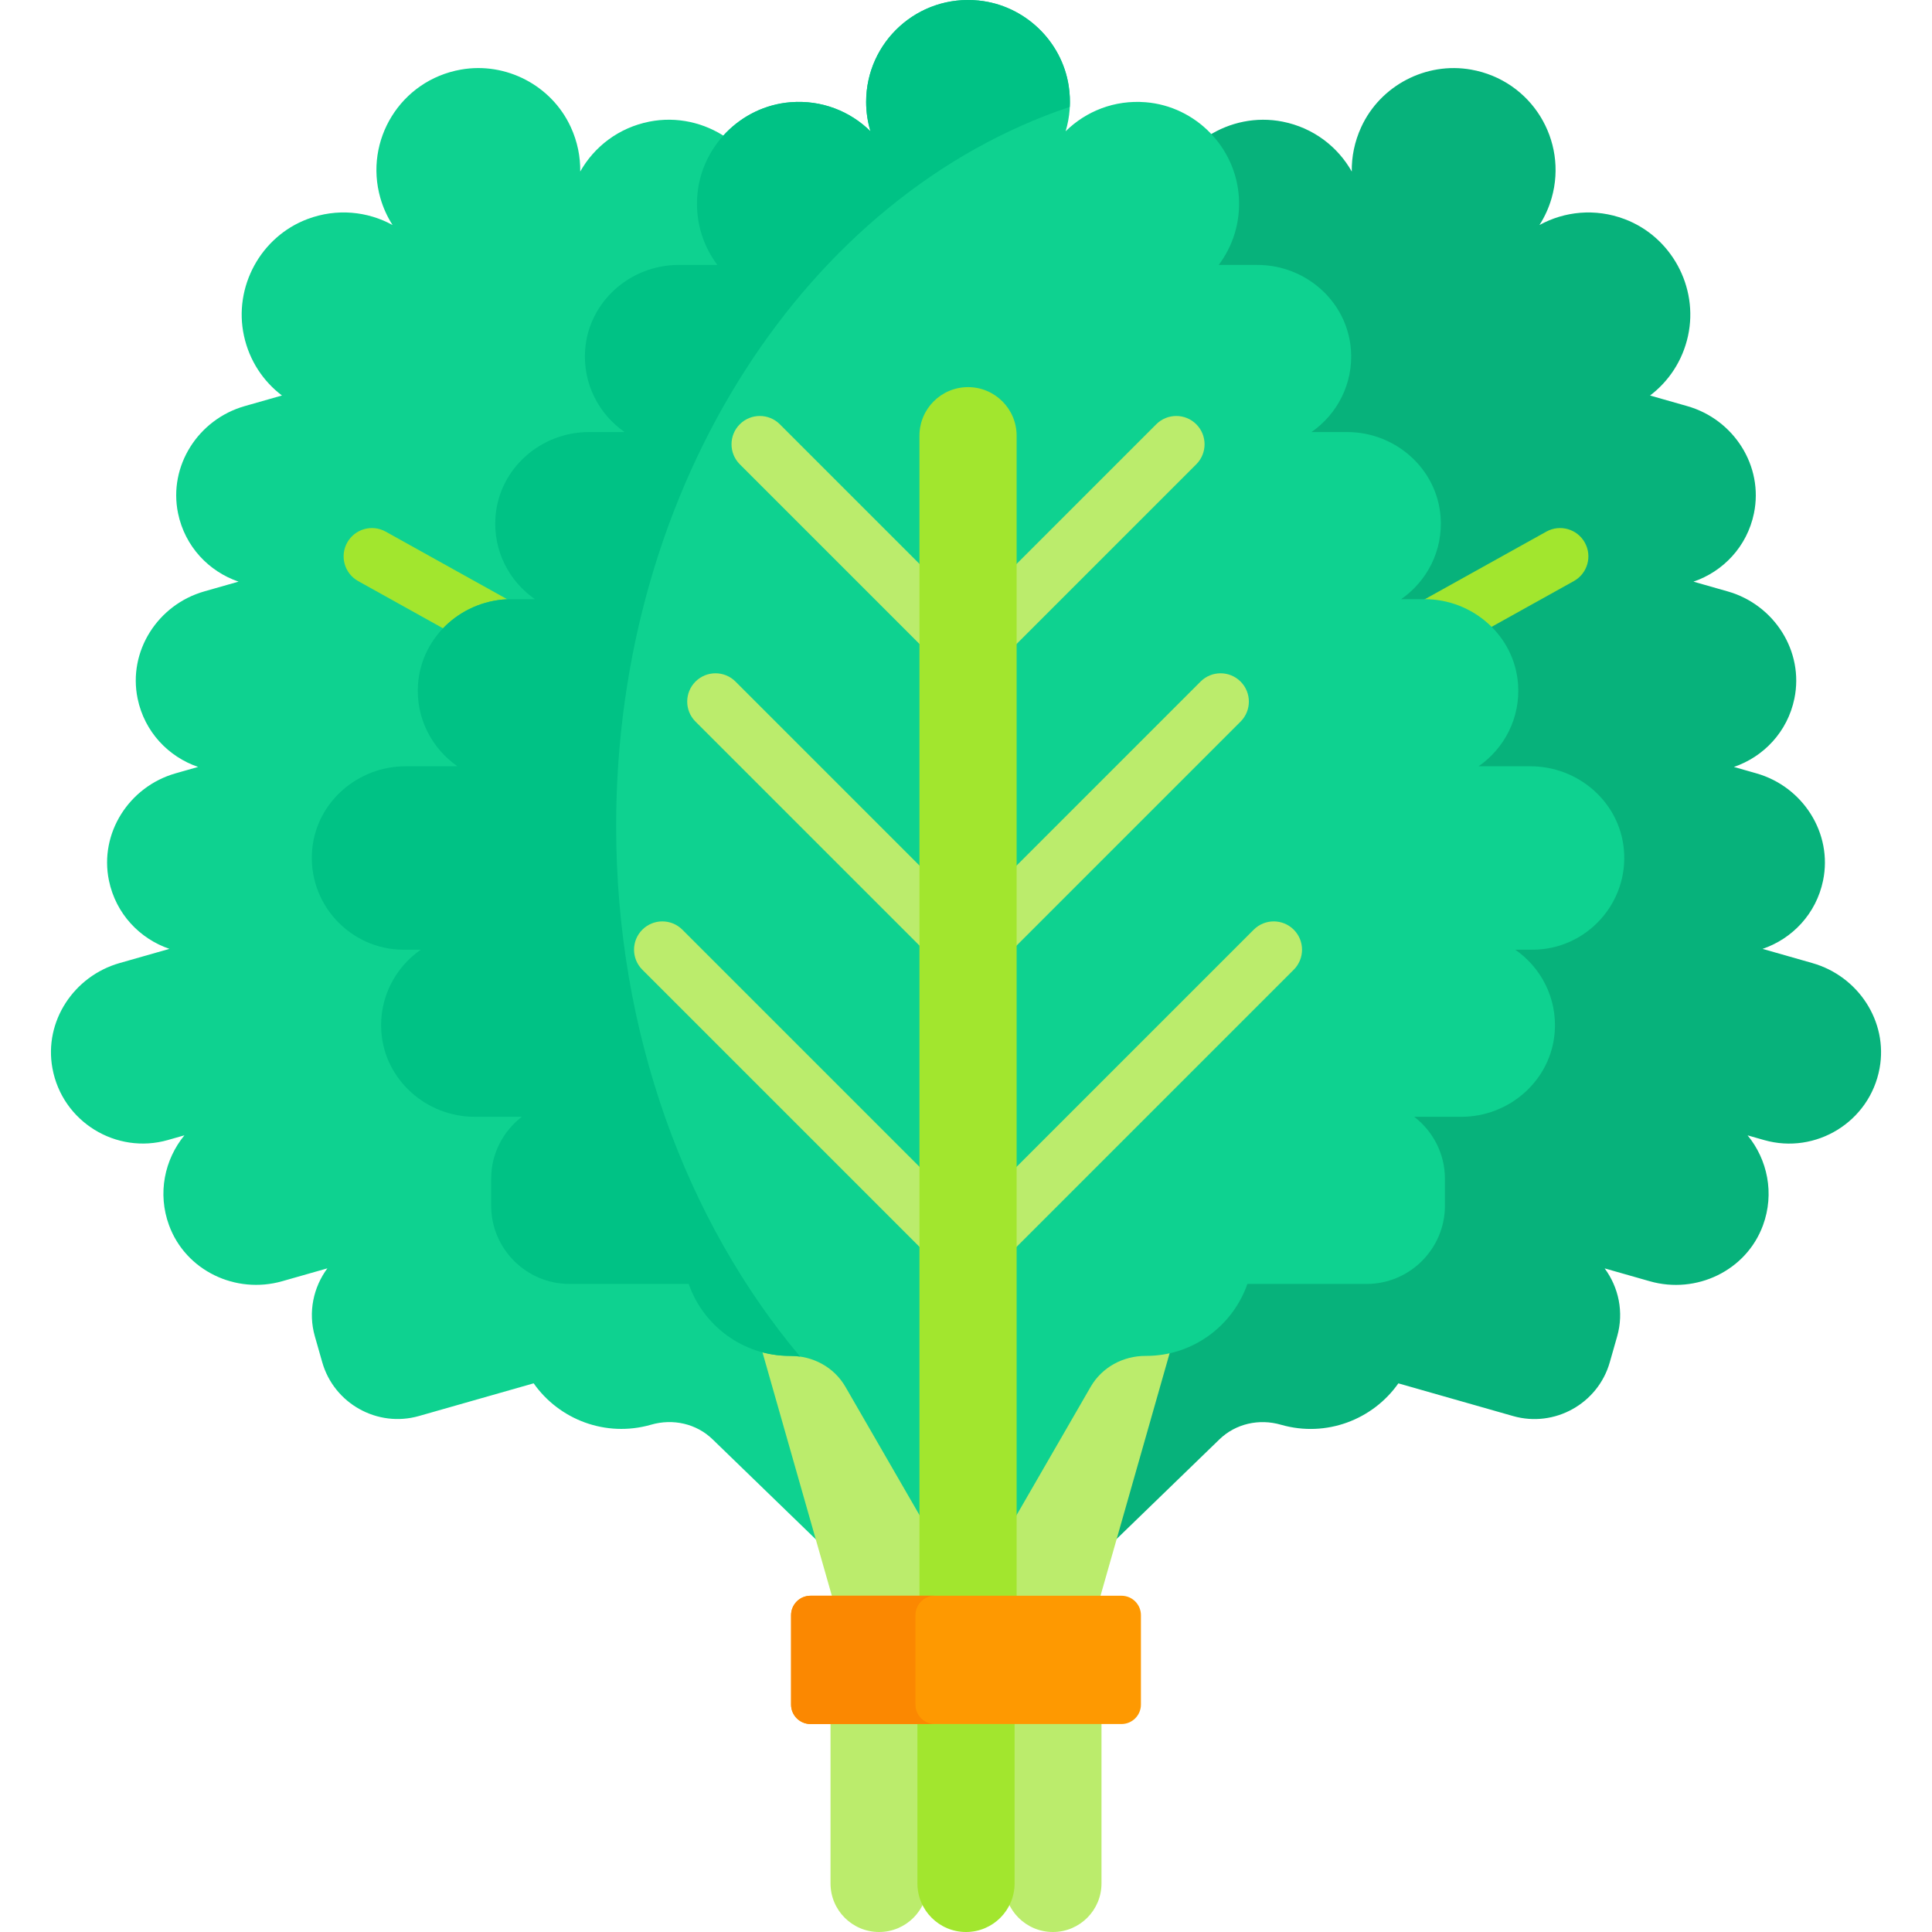 <svg id="Capa_1" enable-background="new 0 0 512 512" height="512" viewBox="0 0 512 512" width="512" xmlns="http://www.w3.org/2000/svg"><g><g><g><path d="m266.153 455.886v43.237c0 7.112 5.765 12.877 12.877 12.877s12.877-5.765 12.877-12.877v-43.237z" fill="#bbec6c"/></g><g><path d="m220.093 455.886v43.237c0 7.112 5.765 12.877 12.877 12.877 7.112 0 12.877-5.765 12.877-12.877v-43.237z" fill="#bbec6c"/></g><g><path d="m243.123 455.886v43.237c0 7.112 5.765 12.877 12.877 12.877s12.877-5.765 12.877-12.877v-43.237z" fill="#a2e62e"/></g></g><g><g><g><path d="m202.867 357.544-.55-.146c-8.813-2.337-15.864-8.869-18.862-17.475l-.234-.671h-32.342c-10.873 0-19.719-8.846-19.719-19.718v-7.171c0-6.128 2.82-11.816 7.738-15.605l2.326-1.792h-15.389c-12.434 0-22.877-9.466-23.774-21.55-.618-8.317 3.13-16.136 10.026-20.915l2.628-1.822h-7.779c-6.533 0-12.818-2.797-17.244-7.673-4.478-4.933-6.59-11.299-5.948-17.926 1.142-11.78 11.576-21.009 23.753-21.009h16.94l-2.628-1.822c-6.896-4.779-10.644-12.599-10.027-20.916.897-12.084 11.341-21.549 23.775-21.549h9.403l-2.628-1.822c-6.896-4.78-10.644-12.6-10.026-20.916.897-12.084 11.34-21.549 23.774-21.549h12.644l-2.628-1.822c-6.896-4.779-10.644-12.598-10.026-20.915.897-12.084 11.34-21.55 23.774-21.55h12.268l-1.203-1.601c-3.709-4.938-5.537-11.075-5.147-17.283.381-6.06 2.898-11.574 6.781-15.823-5.83-3.993-13.174-5.715-20.465-4.266-8.153 1.621-14.6 6.651-18.311 13.221.057-3.891-.722-7.893-2.501-11.771-5.063-11.036-17.187-17.368-29.141-15.239-16.016 2.852-25.675 18.768-21.331 34.009.742 2.605 1.847 5.008 3.236 7.177-6.618-3.627-14.747-4.502-22.53-1.582-12.424 4.663-19.67 18.005-16.841 30.969 1.442 6.606 5.135 12.059 10.06 15.794l-9.872 2.813c-12.32 3.511-20.252 15.858-17.663 28.404 1.824 8.837 8.191 15.439 16.031 18.111l-9.084 2.589c-12.32 3.511-20.252 15.858-17.663 28.404 1.824 8.837 8.191 15.439 16.031 18.111l-5.968 1.701c-12.32 3.511-20.252 15.858-17.663 28.404 1.824 8.837 8.191 15.439 16.031 18.111l-13.216 3.766c-12.119 3.454-20.063 15.461-17.794 27.857 2.609 14.259 16.964 22.923 30.578 19.043l4.405-1.255c-5.254 6.404-7.184 15.371-4.075 23.842 4.414 12.026 17.663 18.336 29.983 14.825l11.976-3.413c-3.697 5.001-5.148 11.589-3.322 17.997l1.965 6.896c3.123 10.959 14.645 17.37 25.603 14.246l30.421-8.669c6.763 9.618 19.097 14.391 31.043 10.986.031-.009.061-.018.092-.026 5.767-1.664 11.978-.292 16.288 3.885l28.778 27.881z" fill="#0ed290"/></g><path d="m244.663 401.231-19.748-34.204c-3.099-5.367-9.003-8.701-15.409-8.701l-.153.001c-2.625 0-5.18-.394-7.618-1.1l19.007 66.693h23.92v-22.689z" fill="#bbec6c"/><path d="m94.915 153.993 23.423 13.033c4.365-4.456 10.493-7.241 17.219-7.241h.616l-33.965-18.899c-3.618-2.013-8.186-.713-10.2 2.907-2.014 3.619-.713 8.187 2.907 10.2z" fill="#a2e62e"/></g><g><g><path d="m480.317 255.23-13.216-3.766c7.841-2.672 14.208-9.274 16.031-18.111 2.589-12.546-5.343-24.893-17.663-28.404l-5.968-1.701c7.841-2.672 14.208-9.274 16.031-18.111 2.589-12.546-5.343-24.893-17.663-28.404l-9.084-2.589c7.841-2.672 14.208-9.274 16.031-18.111 2.589-12.546-5.343-24.893-17.663-28.404l-9.872-2.813c4.925-3.735 8.618-9.188 10.06-15.794 2.829-12.965-4.417-26.307-16.841-30.969-7.783-2.921-15.912-2.045-22.53 1.582 1.39-2.169 2.494-4.572 3.236-7.177 4.343-15.241-5.315-31.156-21.331-34.009-11.954-2.129-24.079 4.203-29.141 15.239-1.779 3.879-2.558 7.88-2.501 11.771-3.712-6.57-10.158-11.6-18.311-13.221-7.011-1.394-14.07.149-19.786 3.819 4.117 4.305 6.788 9.999 7.182 16.27.39 6.208-1.438 12.346-5.147 17.283l-1.203 1.601h12.268c12.434 0 22.877 9.466 23.774 21.55.618 8.317-3.13 16.136-10.026 20.915l-2.628 1.822h12.644c12.434 0 22.877 9.465 23.774 21.549.618 8.316-3.13 16.136-10.026 20.916l-2.628 1.822h9.403c12.434 0 22.877 9.465 23.775 21.549.617 8.317-3.131 16.137-10.026 20.916l-2.628 1.822h16.94c12.177 0 22.61 9.229 23.752 21.009.642 6.626-1.47 12.992-5.948 17.926-4.426 4.876-10.712 7.673-17.245 7.673h-7.779l2.628 1.822c6.896 4.778 10.644 12.598 10.027 20.915-.898 12.084-11.341 21.55-23.775 21.55h-15.388l2.326 1.792c4.917 3.79 7.738 9.478 7.738 15.605v7.171c0 10.872-8.846 19.718-19.718 19.718h-32.342l-.234.671c-3.092 8.877-10.712 15.669-19.884 17.725l-.58.13-14.654 51.42 28.647-27.754c4.311-4.176 10.522-5.549 16.288-3.885.031.009.061.018.092.026 11.946 3.404 24.28-1.368 31.043-10.986l30.421 8.669c10.959 3.123 22.48-3.288 25.603-14.246l1.965-6.896c1.826-6.408.375-12.996-3.322-17.997l11.976 3.413c12.32 3.511 25.569-2.799 29.983-14.825 3.109-8.471 1.179-17.437-4.075-23.842l4.405 1.255c13.614 3.88 27.968-4.784 30.578-19.043 2.268-12.397-5.676-24.404-17.795-27.858z" fill="#07b27b"/></g><path d="m303.727 358.327-.153-.001c-6.406 0-12.31 3.334-15.408 8.701l-19.748 34.203v22.689h22.934l18.917-66.377c-.016.004-.031-.003-.047 0-2.096.513-4.272.785-6.495.785z" fill="#bbec6c"/><path d="m377.523 159.785c6.53 0 12.494 2.627 16.831 6.856l22.731-12.648c3.62-2.014 4.921-6.581 2.907-10.2s-6.582-4.92-10.2-2.907l-33.965 18.899z" fill="#a2e62e"/></g><g><g><path d="m430.331 224.985c-1.216-12.543-12.146-21.913-24.748-21.913h-13.742c6.808-4.719 11.122-12.813 10.454-21.812-.949-12.776-11.961-22.475-24.772-22.475h-6.205c6.808-4.719 11.122-12.813 10.454-21.812-.949-12.775-11.961-22.475-24.772-22.475h-9.446c6.808-4.719 11.122-12.813 10.454-21.812-.949-12.776-11.961-22.475-24.772-22.475h-10.265c3.712-4.942 5.77-11.198 5.346-17.946-.832-13.244-11.458-24.089-24.684-25.168-8.285-.676-15.863 2.395-21.234 7.696 1.121-3.726 1.469-7.788.821-12.006-1.844-12.001-11.769-21.413-23.849-22.643-16.185-1.647-29.835 11.012-29.835 26.86 0 2.708.403 5.322 1.145 7.789-5.37-5.302-12.949-8.372-21.234-7.696-13.226 1.079-23.852 11.924-24.684 25.168-.424 6.748 1.633 13.004 5.346 17.946h-10.265c-12.811 0-23.823 9.7-24.772 22.475-.668 8.999 3.645 17.093 10.454 21.812h-9.446c-12.811 0-23.823 9.7-24.772 22.475-.668 8.999 3.646 17.093 10.454 21.812h-6.205c-12.811 0-23.823 9.7-24.772 22.475-.668 8.999 3.645 17.093 10.454 21.812h-13.742c-12.602 0-23.532 9.37-24.748 21.913-1.399 14.429 10.032 26.694 24.188 26.694h4.581c-6.808 4.719-11.122 12.813-10.454 21.812.949 12.775 11.961 22.475 24.772 22.475h12.452c-4.926 3.796-8.128 9.734-8.128 16.398v7.171c0 11.395 9.323 20.718 20.718 20.718h31.632c3.868 11.103 14.422 19.073 26.843 19.073h.096c6.002-.02 11.599 3.002 14.6 8.2l20.614 35.704v-287.761c0-6.549 5.328-11.877 11.877-11.877s11.877 5.328 11.877 11.877v287.762l20.614-35.704c3.001-5.198 8.598-8.22 14.6-8.2h.096c12.421 0 22.975-7.97 26.843-19.073h31.632c11.395 0 20.718-9.323 20.718-20.718v-7.171c0-6.663-3.202-12.601-8.128-16.398h12.452c12.811 0 23.823-9.7 24.772-22.475.668-8.999-3.645-17.093-10.454-21.812h4.581c14.157-.001 25.587-12.266 24.188-26.695z" fill="#0ed290"/></g><g><g><path d="m163.284 218.914c0-90.85 50.886-167.384 120.218-190.58.089-1.808.008-3.66-.281-5.546-1.844-12.001-11.769-21.413-23.849-22.643-16.184-1.647-29.835 11.012-29.835 26.86 0 2.708.403 5.322 1.145 7.788-5.37-5.301-12.949-8.372-21.234-7.696-13.226 1.079-23.851 11.924-24.684 25.168-.424 6.748 1.633 13.004 5.346 17.946h-10.265c-12.811 0-23.823 9.7-24.772 22.475-.668 8.999 3.646 17.093 10.454 21.812h-9.446c-12.811 0-23.823 9.7-24.772 22.475-.668 8.999 3.645 17.093 10.454 21.811h-6.205c-12.811 0-23.823 9.7-24.772 22.475-.668 8.999 3.646 17.093 10.454 21.812h-13.742c-12.602 0-23.532 9.37-24.748 21.913-1.399 14.429 10.032 26.694 24.188 26.694h4.581c-6.808 4.719-11.122 12.813-10.454 21.812.949 12.775 11.961 22.475 24.772 22.475h12.452c-4.926 3.797-8.128 9.734-8.128 16.398v7.171c0 11.395 9.323 20.718 20.718 20.718h31.632c3.868 11.103 14.422 19.074 26.843 19.074h.095c.875-.003 1.74.067 2.592.19-30.102-35.85-48.757-85.601-48.757-140.602z" fill="#00c285"/></g></g><g fill="#bbec6c"><g><path d="m244.663 150.437-38.002-38.003c-2.929-2.928-7.678-2.928-10.606 0-2.929 2.93-2.929 7.678 0 10.607l48.609 48.609v-21.213z"/><path d="m317.026 112.435c-2.929-2.928-7.678-2.928-10.606 0l-38.002 38.002v21.214l48.608-48.608c2.929-2.931 2.929-7.679 0-10.608z"/></g><g><path d="m244.663 230.37-49.743-49.744c-2.928-2.928-7.677-2.928-10.606 0-2.929 2.93-2.929 7.678 0 10.607l60.35 60.35v-21.213z"/><path d="m328.767 180.626c-2.929-2.928-7.678-2.928-10.606 0l-49.743 49.743v21.214l60.349-60.35c2.929-2.929 2.929-7.677 0-10.607z"/></g><g><path d="m244.663 310.209-63.833-63.833c-2.929-2.928-7.678-2.928-10.606 0-2.929 2.93-2.929 7.678 0 10.607l74.439 74.439z"/><path d="m342.856 246.376c-2.929-2.928-7.678-2.928-10.606 0l-63.832 63.833v21.213l74.438-74.438c2.929-2.93 2.929-7.678 0-10.608z"/></g></g><path d="m269.417 423.89v-308.42c0-7.112-5.766-12.877-12.877-12.877-7.112 0-12.877 5.766-12.877 12.877v308.42z" fill="#a2e62e"/></g></g><g><path d="m297.207 456.885h-82.414c-2.845 0-5.151-2.306-5.151-5.151v-23.694c0-2.845 2.306-5.151 5.151-5.151h82.414c2.845 0 5.151 2.306 5.151 5.151v23.694c0 2.845-2.306 5.151-5.151 5.151z" fill="#fe9901"/></g><g><path d="m242.608 451.734v-23.694c0-2.845 2.306-5.151 5.151-5.151h-32.966c-2.845 0-5.151 2.306-5.151 5.151v23.694c0 2.845 2.306 5.151 5.151 5.151h32.966c-2.845 0-5.151-2.306-5.151-5.151z" fill="#fb8801"/></g></g></svg>